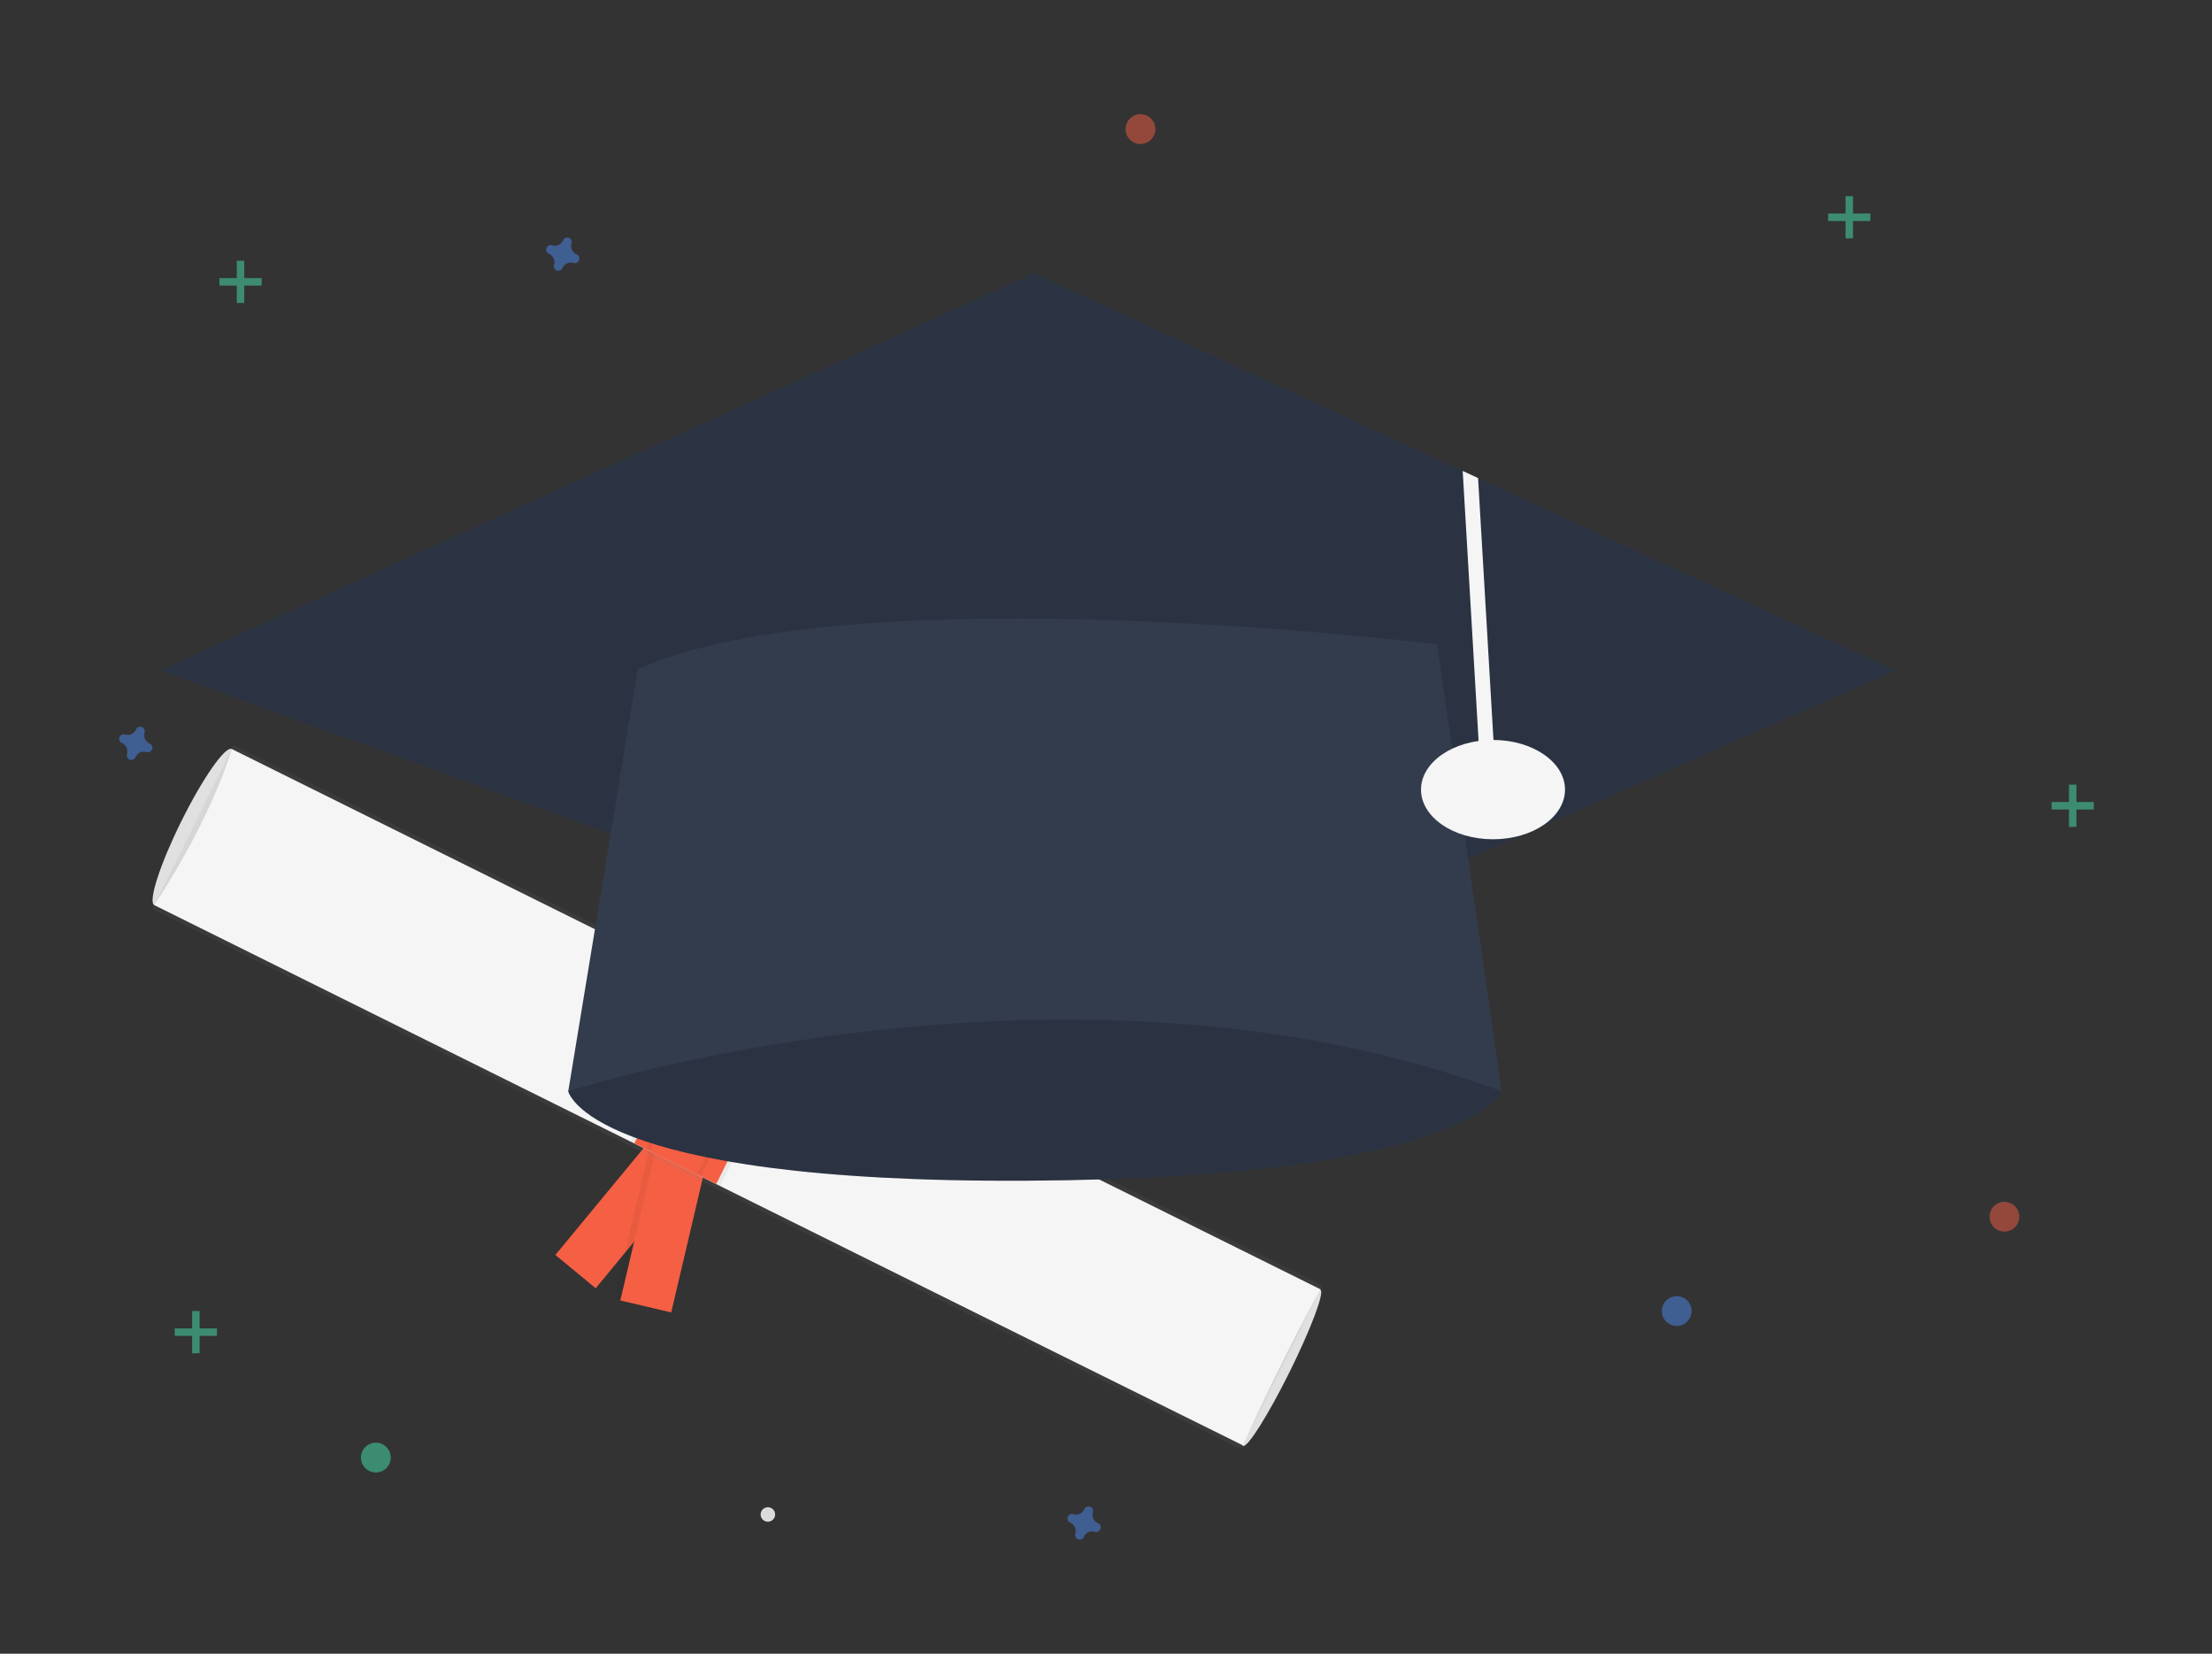 <svg xmlns="http://www.w3.org/2000/svg" xmlns:xlink="http://www.w3.org/1999/xlink" width="891" height="666" viewBox="0 0 891 666">
  <rect x="0" y="0" width="891" height="666" fill="#333333" stroke="none"/>
  <defs>
    <linearGradient id="linear-gradient" x1="-11.741" y1="5.084" x2="-11.741" y2="4.933" gradientUnits="objectBoundingBox">
      <stop offset="0" stop-color="gray" stop-opacity="0.251"/>
      <stop offset="0.535" stop-color="gray" stop-opacity="0.122"/>
      <stop offset="1" stop-color="gray" stop-opacity="0.102"/>
    </linearGradient>
    <clipPath id="clip-Web_1920_1">
      <rect width="891" height="666"/>
    </clipPath>
  </defs>
  <g id="Web_1920_1" data-name="Web 1920 – 1" clip-path="url(#clip-Web_1920_1)">
    <g id="Group_5" data-name="Group 5" transform="translate(47.995 46)">
      <ellipse id="Ellipse_1" data-name="Ellipse 1" cx="35.095" cy="5.264" rx="35.095" ry="5.264" transform="translate(9.444 316.186) rotate(-63.611)" fill="#e0e0e0"/>
      <ellipse id="Ellipse_2" data-name="Ellipse 2" cx="35.095" cy="3.577" rx="35.095" ry="3.577" transform="translate(449.477 534.723) rotate(-63.611)" fill="#e0e0e0"/>
      <rect id="Rectangle_1" data-name="Rectangle 1" width="21.057" height="70.189" transform="translate(220.403 405.286) rotate(39.547)" fill="#f55f44"/>
      <rect id="Rectangle_2" data-name="Rectangle 2" width="23.692" height="70.189" transform="translate(222.37 482.557) rotate(-166.769)" opacity="0.05"/>
      <rect id="Rectangle_3" data-name="Rectangle 3" width="21.057" height="70.189" transform="translate(222.37 482.557) rotate(-166.769)" fill="#f55f44"/>
      <rect id="Rectangle_4" data-name="Rectangle 4" width="73.699" height="489.572" transform="translate(13.379 320.097) rotate(-63.611)" fill="url(#linear-gradient)"/>
      <path id="Path_1" data-name="Path 1" d="M655.016,699.1c-8.584-4.117-444.844-220.718-438.556-217.6,24.214-36.957,31.2-62.875,31.2-62.875l438.556,217.6S670.811,663.259,655.016,699.1Z" transform="translate(-202.303 -162.981)" fill="#f5f5f5"/>
      <rect id="Rectangle_5" data-name="Rectangle 5" width="40.359" height="70.189" transform="translate(237.123 350.805) rotate(26.389)" opacity="0.05"/>
      <rect id="Rectangle_6" data-name="Rectangle 6" width="36.849" height="70.189" transform="translate(238.696 351.585) rotate(26.389)" fill="#f55f44"/>
      <rect id="Rectangle_7" data-name="Rectangle 7" width="24.566" height="70.189" transform="translate(243.411 353.924) rotate(26.389)" opacity="0.05"/>
      <rect id="Rectangle_8" data-name="Rectangle 8" width="21.057" height="70.189" transform="translate(244.983 354.704) rotate(26.389)" fill="#f55f44"/>
      <circle id="Ellipse_3" data-name="Ellipse 3" cx="2.926" cy="2.926" r="2.926" transform="translate(258.38 560.999)" fill="#dbdbdb"/>
      <g id="Group_1" data-name="Group 1" opacity="0.5">
        <rect id="Rectangle_9" data-name="Rectangle 9" width="3" height="17" transform="translate(29.394 482)" fill="#47e6b1"/>
        <rect id="Rectangle_10" data-name="Rectangle 10" width="3" height="17" transform="translate(39.394 489) rotate(90)" fill="#47e6b1"/>
      </g>
      <g id="Group_2" data-name="Group 2" opacity="0.5">
        <rect id="Rectangle_11" data-name="Rectangle 11" width="3" height="17" transform="translate(785.394 270)" fill="#47e6b1"/>
        <rect id="Rectangle_12" data-name="Rectangle 12" width="3" height="17" transform="translate(795.394 277) rotate(90)" fill="#47e6b1"/>
      </g>
      <g id="Group_3" data-name="Group 3" opacity="0.5">
        <rect id="Rectangle_13" data-name="Rectangle 13" width="3" height="17" transform="translate(47.394 59)" fill="#47e6b1"/>
        <rect id="Rectangle_14" data-name="Rectangle 14" width="3" height="17" transform="translate(57.394 66) rotate(90)" fill="#47e6b1"/>
      </g>
      <g id="Group_4" data-name="Group 4" opacity="0.5">
        <rect id="Rectangle_15" data-name="Rectangle 15" width="3" height="17" transform="translate(695.394 33)" fill="#47e6b1"/>
        <rect id="Rectangle_16" data-name="Rectangle 16" width="3" height="17" transform="translate(705.394 40) rotate(90)" fill="#47e6b1"/>
      </g>
      <path id="Path_2" data-name="Path 2" d="M214.593,416.437A3.675,3.675,0,0,1,212.546,412a1.767,1.767,0,0,0,.08-.408h0a1.843,1.843,0,0,0-3.31-1.221h0a1.766,1.766,0,0,0-.2.362,3.675,3.675,0,0,1-4.441,2.047,1.765,1.765,0,0,0-.408-.08h0a1.843,1.843,0,0,0-1.221,3.31h0a1.766,1.766,0,0,0,.362.2,3.675,3.675,0,0,1,2.047,4.441,1.765,1.765,0,0,0-.08.408h0a1.843,1.843,0,0,0,3.31,1.221h0a1.766,1.766,0,0,0,.2-.362,3.675,3.675,0,0,1,4.441-2.047,1.767,1.767,0,0,0,.408.08h0a1.843,1.843,0,0,0,1.221-3.31h0a1.765,1.765,0,0,0-.362-.2Z" transform="translate(-202.303 -162.981)" fill="#4d8af0" opacity="0.5"/>
      <path id="Path_3" data-name="Path 3" d="M386.593,219.437A3.675,3.675,0,0,1,384.546,215a1.769,1.769,0,0,0,.08-.408h0a1.843,1.843,0,0,0-3.31-1.221h0a1.767,1.767,0,0,0-.2.362,3.675,3.675,0,0,1-4.441,2.047,1.765,1.765,0,0,0-.408-.08h0a1.843,1.843,0,0,0-1.221,3.31h0a1.767,1.767,0,0,0,.362.2,3.675,3.675,0,0,1,2.047,4.441,1.768,1.768,0,0,0-.08.408h0a1.843,1.843,0,0,0,3.31,1.221h0a1.767,1.767,0,0,0,.2-.362,3.675,3.675,0,0,1,4.441-2.047,1.768,1.768,0,0,0,.408.08h0a1.843,1.843,0,0,0,1.221-3.31h0a1.767,1.767,0,0,0-.362-.2Z" transform="translate(-202.303 -162.981)" fill="#4d8af0" opacity="0.5"/>
      <path id="Path_4" data-name="Path 4" d="M596.593,730.437A3.675,3.675,0,0,1,594.546,726a1.761,1.761,0,0,0,.08-.408h0a1.843,1.843,0,0,0-3.31-1.221h0a1.766,1.766,0,0,0-.2.362,3.675,3.675,0,0,1-4.441,2.048,1.764,1.764,0,0,0-.408-.08h0a1.843,1.843,0,0,0-1.221,3.31h0a1.762,1.762,0,0,0,.362.2,3.675,3.675,0,0,1,2.047,4.441,1.763,1.763,0,0,0-.08.407h0a1.843,1.843,0,0,0,3.31,1.221h0a1.764,1.764,0,0,0,.2-.362,3.675,3.675,0,0,1,4.441-2.048,1.764,1.764,0,0,0,.408.08h0a1.843,1.843,0,0,0,1.221-3.31h0A1.767,1.767,0,0,0,596.593,730.437Z" transform="translate(-202.303 -162.981)" fill="#4d8af0" opacity="0.5"/>
      <circle id="Ellipse_4" data-name="Ellipse 4" cx="6" cy="6" r="6" transform="translate(753.394 438)" fill="#f55f44" opacity="0.5"/>
      <circle id="Ellipse_5" data-name="Ellipse 5" cx="6" cy="6" r="6" transform="translate(621.394 476)" fill="#4d8af0" opacity="0.5"/>
      <circle id="Ellipse_6" data-name="Ellipse 6" cx="6" cy="6" r="6" transform="translate(97.394 535)" fill="#47e6b1" opacity="0.5"/>
      <circle id="Ellipse_7" data-name="Ellipse 7" cx="6" cy="6" r="6" transform="translate(405.394)" fill="#f55f44" opacity="0.5"/>
      <path id="Path_5" data-name="Path 5" d="M407.2,520.481l-24,36s8,37,185,36,191-36,191-36l-33-48-101-69Z" transform="translate(-202.303 -162.981)" fill="#333c4d"/>
      <path id="Path_6" data-name="Path 6" d="M407.2,520.481l-24,36s8,37,185,36,191-36,191-36l-33-48-101-69Z" transform="translate(-202.303 -162.981)" opacity="0.15"/>
      <path id="Path_7" data-name="Path 7" d="M715.394,224l-315,139-384-139,352-160,172.79,79.67,6.19,2.86Z" fill="#333c4d"/>
      <path id="Path_8" data-name="Path 8" d="M715.394,224l-315,139-384-139,352-160,172.79,79.67,6.19,2.86Z" opacity="0.15"/>
      <path id="Path_9" data-name="Path 9" d="M553.894,257.32l-6,.36-6.71-114.01,6.19,2.86Z" fill="#f5f5f5"/>
      <path id="Path_10" data-name="Path 10" d="M411.2,386.481l-28,170s201-65,376,0l-26-180S498.2,347.481,411.2,386.481Z" transform="translate(-202.303 -162.981)" fill="#333c4d"/>
      <ellipse id="Ellipse_8" data-name="Ellipse 8" cx="29" cy="20" rx="29" ry="20" transform="translate(524.394 252)" fill="#f5f5f5"/>
    </g>
  </g>
</svg>
